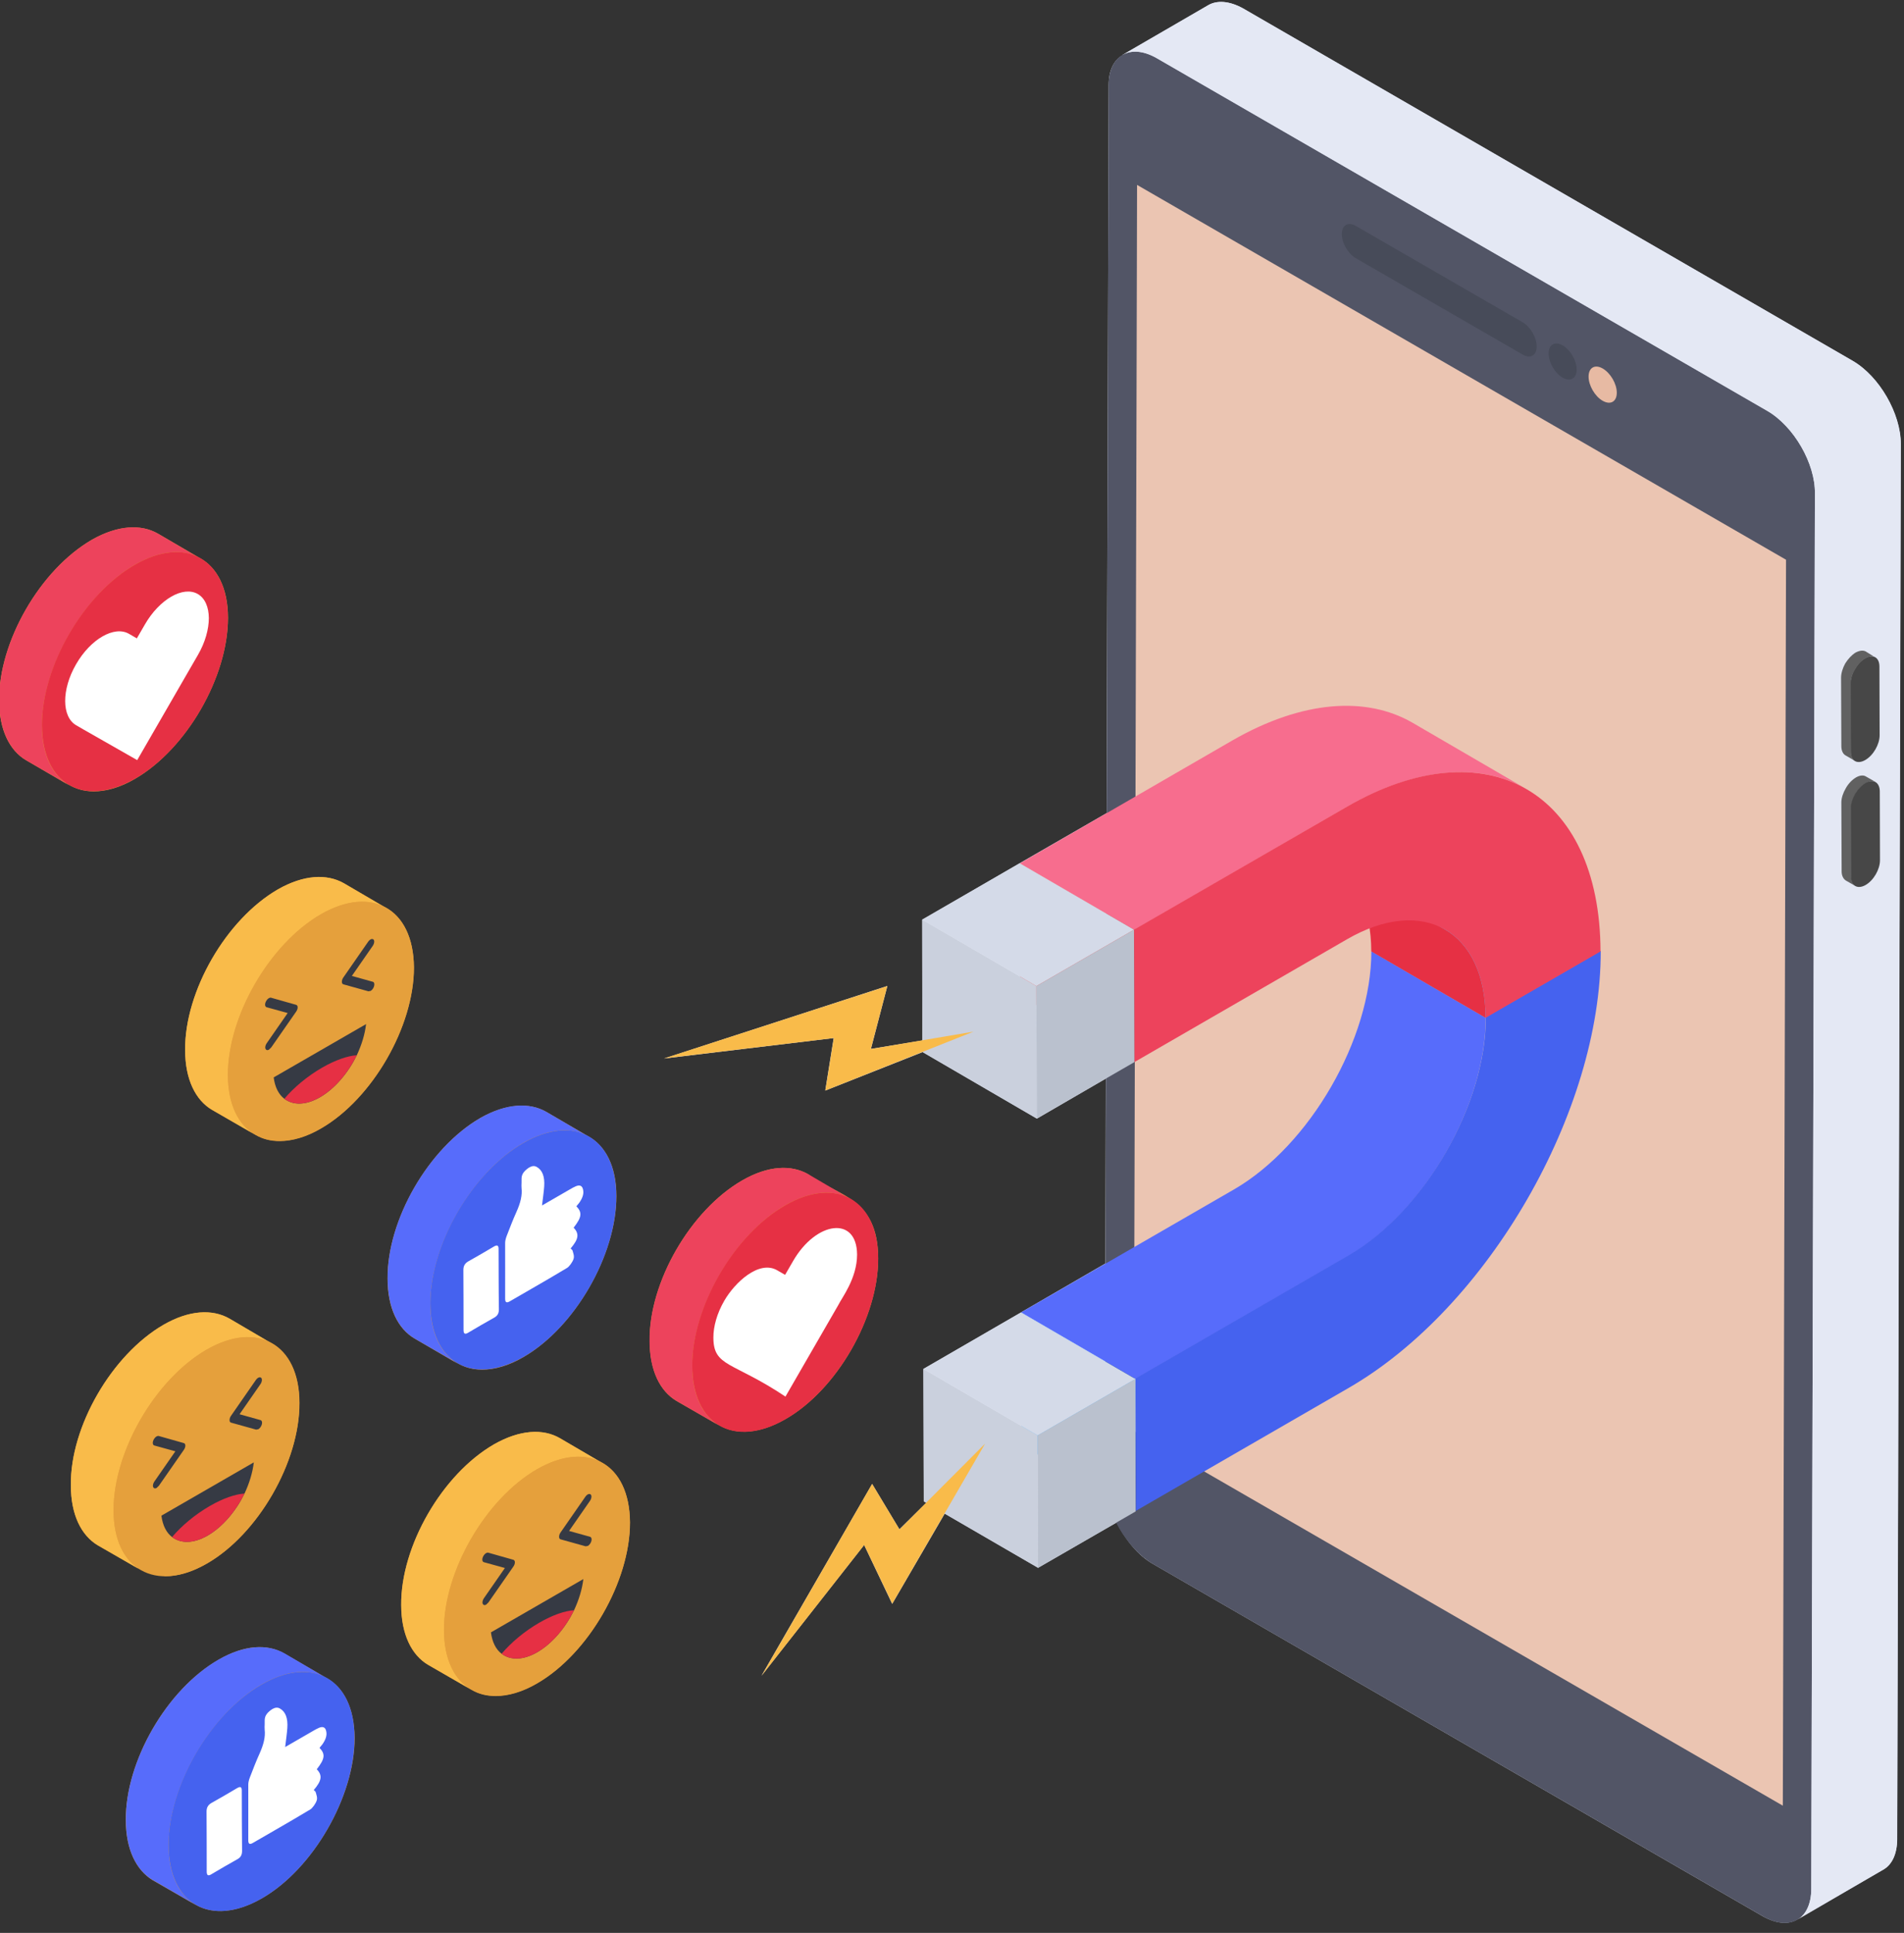 <?xml version="1.0" encoding="UTF-8"?><svg xmlns="http://www.w3.org/2000/svg" xmlns:xlink="http://www.w3.org/1999/xlink" height="48.2" preserveAspectRatio="xMidYMid meet" version="1.0" viewBox="1.3 1.0 47.5 48.2" width="47.5" zoomAndPan="magnify"><rect x="1.3" y="1.0" width="47.5" height="48.2" fill="#333333" stroke="none"/><g><g><g><path d="M23.208,32.386c0,1.47-1.03,3.27-2.31,4 c-0.71,0.41-1.35,0.41-1.78,0.07c0.04,0.04,0.09,0.07,0.14,0.1 l-1.08-0.62c-0.42-0.25-0.67-0.77-0.67-1.5 c-0.02-1.46,1.02-3.26,2.31-4c0.64-0.37,1.22-0.4,1.65-0.15 C22.17,30.826,23.208,30.836,23.208,32.386z" fill="#E5A03C"/></g><g><path d="M11.628,25.126c0,1.47-1.04,3.27-2.31,4.01 c-0.37,0.22-0.73,0.32-1.04,0.32c-0.23,0-0.43-0.05-0.61-0.16 l-1.08-0.62c-0.41-0.24-0.67-0.76-0.67-1.49 c-0.01-1.46,1.02-3.26,2.32-4.01c0.64-0.36,1.21-0.39,1.64-0.15 l1.03,0.6C11.348,23.856,11.618,24.376,11.628,25.126z" fill="#E5A03C"/></g><g><path d="M17.018,38.965c0,1.47-1.04,3.271-2.31,4.01 c-0.37,0.22-0.73,0.32-1.04,0.32c-0.23,0-0.43-0.05-0.61-0.16 l-1.08-0.62c-0.41-0.24-0.67-0.76-0.67-1.49 c-0.01-1.47,1.02-3.26,2.32-4.01c0.64-0.36,1.22-0.4,1.64-0.15 l1.03,0.6C16.738,37.696,17.008,38.215,17.018,38.965z" fill="#E5A03C"/></g><g><path d="M4.718,40.096L3.738,39.536c-0.41-0.25-0.67-0.76-0.67-1.5 c-0.02-1.46,1.02-3.25,2.31-4c0.64-0.37,1.22-0.4,1.65-0.15 l1.02,0.6c0.44,0.229,0.72,0.75,0.72,1.5c0.01,1.47-1.03,3.27-2.3,4 C6.088,40.206,5.738,40.306,5.418,40.306L4.718,40.096z" fill="#E5A03C"/></g><g><path d="M10.148,44.336c0,1.47-1.04,3.27-2.31,4 c-0.83,0.48-1.56,0.4-1.97-0.11c0.09,0.12,0.2,0.21,0.32,0.28 l-1.08-0.62c-0.41-0.25-0.67-0.77-0.67-1.5c-0.01-1.46,1.02-3.26,2.32-4 c0.64-0.37,1.21-0.4,1.64-0.15l1.03,0.6 C9.868,43.066,10.138,43.576,10.148,44.336z" fill="#E5A03C"/></g><g><path d="M2.898,20.486c0.04,0.04,0.08,0.07,0.13,0.1L1.948,19.956 c-0.41-0.24-0.67-0.76-0.67-1.49c-0.01-1.46,1.02-3.26,2.32-4.01 c0.64-0.36,1.22-0.39,1.64-0.15l1.03,0.6 c0.44,0.23,0.72,0.75,0.72,1.5c0,1.48-1.04,3.27-2.31,4.01 c-0.37,0.22-0.73,0.32-1.04,0.32C3.358,20.736,3.098,20.646,2.898,20.486z" fill="#E5A03C"/></g><g><path d="M10.968,32.886c-0.01-1.46,1.02-3.26,2.32-4.01 c0.64-0.36,1.22-0.39,1.64-0.15l1.03,0.6 c0.44,0.23,0.72,0.75,0.72,1.5c0,1.48-1.04,3.27-2.31,4.01 c-0.37,0.22-0.73,0.32-1.04,0.32c-0.29,0-0.54-0.09-0.74-0.25 c0.04,0.04,0.08,0.07,0.13,0.1l-1.08-0.63 C11.228,34.136,10.968,33.616,10.968,32.886z" fill="#E5A03C"/></g><g><path d="M48.718,12.076l-0.09,34.78c0,0.38-0.13,0.65-0.35,0.77 l-2.06,1.19l-0.08,0.05c-0.22,0.13-0.52,0.11-0.86-0.08l-15.22-8.79 c-0.37-0.21-0.68-0.6-0.9-1.03L27.198,40.096l-2.33-1.35l-1.31,2.25 l-0.7-1.47l-2.56,3.26l2.76-4.78l0.68,1.13l0.67-0.66l-0.06-0.04 l-0.01-3.3l4.54-2.63l0.01-4.61l-1.72,1l-2.85-1.66l-2.43,0.96 l0.21-1.31l-4.23,0.51l5.57-1.81l-0.41,1.57l1.28-0.21v-3.01 l2.43-1.41l2.17-1.25l0.05-18.15c0-0.37,0.13-0.63,0.35-0.75V2.366 l2.14-1.24c0.21-0.12,0.51-0.11,0.86,0.08l15.21,8.79 C48.188,10.386,48.718,11.316,48.718,12.076z" fill="#E4E8F4"/></g><g><g><g><path d="M46.578,13.306l-0.091,34.795c0,0.759-0.536,1.072-1.204,0.688 l-15.223-8.79c-0.657-0.385-1.194-1.315-1.194-2.074l0.091-34.795 c0-0.749,0.536-1.062,1.204-0.678l15.223,8.79 C46.052,11.627,46.588,12.557,46.578,13.306z" fill="#525566"/></g><g><path d="M45.857 14.958L45.777 46.028 29.587 36.681 29.667 5.611z" fill="#EBC5B2"/></g><g><path d="M48.722,12.072l-0.091,34.785c0,0.374-0.131,0.647-0.354,0.769 l-2.134,1.244c0.212-0.121,0.344-0.394,0.344-0.768l0.091-34.795 c0.01-0.749-0.526-1.679-1.194-2.063L30.161,2.453 c-0.334-0.192-0.637-0.212-0.86-0.081l2.144-1.244 c0.212-0.121,0.516-0.111,0.86,0.081l15.213,8.79 C48.186,10.382,48.722,11.313,48.722,12.072z" fill="#E4E8F4"/></g><g><g><g><path d="M47.827,17.416c-0.102,0.059-0.19,0.156-0.256,0.27 c-0.066,0.109-0.106,0.239-0.105,0.351l0.005,1.713 c0.001,0.229,0.165,0.317,0.364,0.202c0.199-0.115,0.358-0.39,0.357-0.619 l-0.005-1.713C48.186,17.392,48.026,17.301,47.827,17.416z" fill="#474747"/></g></g><g><g fill="#616161"><path d="M47.237,19.609l-0.007-1.711c0-0.111,0.042-0.243,0.104-0.354 c0.069-0.111,0.159-0.208,0.256-0.27c0.104-0.055,0.194-0.062,0.256-0.028 l0.201,0.125c-0.055-0.014-0.132,0-0.208,0.048 c-0.104,0.055-0.194,0.153-0.256,0.27 c-0.069,0.104-0.111,0.235-0.111,0.346l0.007,1.712 c0,0.118,0.042,0.194,0.104,0.229l-0.242-0.139 C47.279,19.803,47.237,19.72,47.237,19.609z"/><path d="M48.096,20.503c-0.062-0.035-0.152-0.035-0.249,0.028 c-0.104,0.055-0.194,0.152-0.256,0.27 c-0.069,0.111-0.104,0.236-0.104,0.354v1.712 c0,0.111,0.042,0.194,0.104,0.229l-0.243-0.139 c-0.062-0.042-0.104-0.118-0.104-0.229l-0.007-1.718 c0-0.111,0.042-0.235,0.111-0.354c0.062-0.111,0.152-0.208,0.256-0.27 c0.097-0.055,0.187-0.062,0.249-0.021L48.096,20.503z"/></g><g><path d="M47.836,20.527c-0.102,0.059-0.19,0.156-0.256,0.27 c-0.066,0.114-0.106,0.239-0.105,0.356l0.005,1.713 c0.001,0.229,0.165,0.317,0.364,0.202c0.199-0.115,0.358-0.39,0.357-0.619 L48.196,20.737C48.195,20.509,48.035,20.412,47.836,20.527z" fill="#474747"/></g></g></g><g><g><path d="M39.287,9.037c0.193,0.111,0.35,0.382,0.349,0.604 c-0.001,0.226-0.158,0.312-0.351,0.2l-4.161-2.402 c-0.193-0.111-0.35-0.379-0.349-0.604c0.001-0.222,0.158-0.312,0.351-0.2 L39.287,9.037z" fill="#474B59"/></g><g><path d="M40.285,9.613c0.193,0.111,0.35,0.382,0.349,0.604 c-0.001,0.222-0.158,0.312-0.351,0.2c-0.193-0.111-0.35-0.383-0.349-0.604 C39.934,9.591,40.092,9.502,40.285,9.613z" fill="#474B59"/></g><g><path d="M41.283,10.189c0.196,0.113,0.353,0.384,0.352,0.606 c-0.001,0.222-0.158,0.312-0.355,0.198 c-0.193-0.111-0.35-0.383-0.349-0.604 C40.932,10.167,41.09,10.078,41.283,10.189z" fill="#E7BAA3"/></g></g></g><g><g><g><path d="M38.361 26.382L35.51 24.725 38.377 23.069 41.229 24.726z" fill="#64B5F6"/></g><g><path d="M38.364,26.383c0,2.185-1.537,4.845-3.429,5.938l-5.31,3.065 l-2.852-1.659l5.31-3.065c1.891-1.092,3.429-3.753,3.429-5.938L38.364,26.383z" fill="#576CFB"/></g><g><path d="M29.631 38.691L26.78 37.034 26.77 33.732 29.622 35.389z" fill="#64B5F6"/></g><g><path d="M41.234,24.711c0.011,4-2.808,8.89-6.289,10.9 l-5.308,3.065l-0.009-3.302l5.308-3.065 c1.892-1.092,3.437-3.761,3.431-5.942L41.234,24.711z" fill="#4562EF"/></g></g><g><g><path d="M27.197 40.097L24.345 38.44 24.336 35.138 27.187 36.795z" fill="#CAD0DD"/></g><g><path d="M27.187 36.795L24.336 35.138 26.77 33.732 29.622 35.389z" fill="#D4DAE8"/></g><g><path d="M29.622 35.389L29.631 38.691 27.197 40.097 27.187 36.795z" fill="#BAC1CE"/></g></g><g><g><path d="M34.506,22.528l2.852,1.657 c0.617,0.359,1.001,1.118,1.004,2.197l-2.852-1.657 C35.507,23.646,35.123,22.887,34.506,22.528z" fill="#E63044"/></g><g><path d="M39.386,20.679c-1.143-0.667-2.731-0.566-4.491,0.445 l-5.3,3.065l-2.852-1.659l5.3-3.065c1.76-1.011,3.348-1.102,4.491-0.445 L39.386,20.679z" fill="#F76D8E"/></g><g><path d="M29.6 27.486L26.748 25.829 26.739 22.527 29.59 24.184z" fill="#EE5351"/></g><g><path d="M34.899,21.119c3.481-2.01,6.319-0.393,6.33,3.607 l-2.867,1.655c-0.006-2.174-1.561-3.053-3.453-1.961l-5.308,3.065 l-0.009-3.302L34.899,21.119z" fill="#ED435C"/></g></g><g><g><path d="M27.165 28.892L24.313 27.234 24.304 23.932 27.156 25.59z" fill="#CAD0DD"/></g><g><path d="M27.156 25.59L24.304 23.932 26.739 22.527 29.59 24.184z" fill="#D4DAE8"/></g><g><path d="M29.59 24.184L29.6 27.486 27.165 28.892 27.156 25.59z" fill="#BAC1CE"/></g></g></g><g fill="#F9BB4A"><path d="M25.876 36.999L23.56 40.991 22.859 39.528 20.299 42.789 23.057 38.004 23.74 39.139z"/><path d="M17.864 27.394L23.436 25.59 23.025 27.159 25.586 26.726 21.89 28.194 22.101 26.886z"/></g><g><g><g><path d="M17.504,34.439c0,0.731,0.259,1.249,0.67,1.493l1.081,0.625 c-0.427-0.244-0.685-0.762-0.685-1.493c0-1.462,1.036-3.26,2.315-4.006 c0.64-0.366,1.219-0.411,1.645-0.152l-1.066-0.625 c-0.426-0.243-1.005-0.213-1.645,0.152 C18.524,31.18,17.489,32.977,17.504,34.439z" fill="#ED435C"/></g><g><path d="M20.887,31.058c-1.284,0.741-2.321,2.538-2.317,4.001 c0.004,1.475,1.048,2.07,2.332,1.329c1.274-0.736,2.311-2.532,2.307-4.007 C23.205,30.918,22.161,30.322,20.887,31.058z" fill="#E63044"/></g><g><path d="M19.368,33.438c-0.182,0.314-0.272,0.643-0.271,0.917 c0.002,0.738,0.474,0.589,1.798,1.472l1.317-2.281 c0.085-0.178,0.469-0.663,0.47-1.261c-0.007-0.973-1.024-0.833-1.598,0.164 l-0.198,0.342l-0.197-0.114C20.236,32.416,19.633,32.978,19.368,33.438z" fill="#FFF"/></g></g></g><g><g><g><path d="M11.31,41.022c0,0.731,0.259,1.249,0.67,1.493l1.081,0.625 c-0.427-0.244-0.685-0.762-0.685-1.493c0-1.462,1.036-3.26,2.315-4.006 c0.64-0.366,1.219-0.411,1.645-0.152l-1.066-0.625 c-0.426-0.243-1.005-0.213-1.645,0.152 C12.33,37.763,11.295,39.56,11.31,41.022z" fill="#F9BB4A"/></g><g><path d="M14.693,37.641c-1.284,0.741-2.321,2.538-2.317,4.001 c0.004,1.475,1.048,2.07,2.332,1.329c1.274-0.736,2.311-2.532,2.307-4.007 C17.011,37.501,15.967,36.905,14.693,37.641z" fill="#E5A03C"/></g><g><g><path d="M13.548,41.706c0.03,0.242,0.124,0.426,0.265,0.533 c0.215,0.164,0.533,0.168,0.889-0.037c0.376-0.218,0.705-0.611,0.919-1.047 c0.121-0.259,0.201-0.52,0.232-0.778L13.548,41.706z" fill="#363A44"/></g><g><g><path d="M14.756,41.464c-0.371,0.214-0.705,0.495-0.942,0.775 c0.213,0.166,0.533,0.168,0.888-0.037 c0.375-0.216,0.704-0.609,0.918-1.048 C15.388,41.17,15.088,41.272,14.756,41.464z" fill="#E63044"/></g><g><path d="M13.427,39.73c-0.028,0.016-0.057,0.048-0.075,0.086 c-0.032,0.065-0.023,0.127,0.018,0.14l0.526,0.145l-0.521,0.75 c-0.043,0.062-0.051,0.133-0.019,0.161c0.017,0.02,0.045,0.018,0.073,0.002 l0.056-0.054l0.622-0.894c0.024-0.033,0.038-0.074,0.038-0.106 c-0-0.034-0.015-0.058-0.039-0.064l-0.625-0.177 C13.466,39.715,13.447,39.719,13.427,39.73z" fill="#363A44"/></g><g><path d="M15.96,38.268c-0.019,0.011-0.038,0.029-0.054,0.052 l-0.622,0.896c-0.024,0.033-0.036,0.073-0.036,0.107 c0,0.032,0.013,0.057,0.037,0.063l0.625,0.174l0.056-0.01 c0.028-0.016,0.056-0.047,0.075-0.088c0.03-0.064,0.021-0.126-0.02-0.139 l-0.524-0.146l0.521-0.75c0.041-0.06,0.049-0.132,0.017-0.16 C16.017,38.25,15.989,38.251,15.96,38.268z" fill="#363A44"/></g></g></g></g></g><g><g><g><path d="M10.97,32.884c0,0.731,0.259,1.249,0.67,1.493l1.081,0.625 c-0.427-0.244-0.685-0.762-0.685-1.493c0-1.462,1.036-3.26,2.315-4.006 c0.64-0.366,1.219-0.411,1.645-0.152l-1.066-0.625 c-0.426-0.243-1.005-0.213-1.645,0.152 C11.991,29.625,10.955,31.422,10.97,32.884z" fill="#576CFB"/></g><g><path d="M14.354,29.503c-1.284,0.741-2.321,2.538-2.317,4.001 c0.004,1.475,1.048,2.07,2.332,1.329c1.274-0.736,2.311-2.532,2.307-4.007 C16.671,29.362,15.627,28.767,14.354,29.503z" fill="#4562EF"/></g><g><g><path d="M14.503,30.113c-0.033,0.019-0.067,0.046-0.103,0.081 c-0.114,0.114-0.083,0.203-0.089,0.299c-0.003,0.046-0.003,0.09,0,0.135 c0.021,0.179-0.027,0.37-0.123,0.585c-0.09,0.199-0.169,0.404-0.248,0.609 c-0.021,0.056-0.038,0.122-0.038,0.169c-0.002,0.468,0.003,0.927,0,1.395 c0,0.092,0.035,0.111,0.111,0.068c0.18-0.104,0.36-0.208,0.54-0.312 c0.298-0.172,0.596-0.344,0.894-0.524c0.055-0.032,0.138-0.148,0.162-0.225 c0.024-0.074-0.011-0.149-0.028-0.215l-0.045-0.046 c0.201-0.235,0.218-0.365,0.075-0.518c0.204-0.261,0.217-0.377,0.068-0.533 l0.069-0.084c0.079-0.11,0.121-0.221,0.1-0.321 c-0.018-0.106-0.08-0.137-0.181-0.095 c-0.049,0.02-0.1,0.05-0.149,0.078 c-0.229,0.132-0.457,0.264-0.696,0.402c0.02-0.175,0.044-0.328,0.054-0.474 c0.017-0.241-0.043-0.41-0.189-0.489 C14.633,30.068,14.571,30.073,14.503,30.113z" fill="#FFF"/></g><g><path d="M12.984,32.454c-0.09,0.052-0.125,0.12-0.124,0.219 c0.001,0.497,0.006,0.993,0.004,1.492c0,0.092,0.032,0.117,0.108,0.073 c0.003-0.002,0.007-0.004,0.01-0.006c0.107-0.064,0.214-0.126,0.32-0.188 c0.106-0.061,0.213-0.122,0.32-0.182c0.004-0.002,0.007-0.004,0.011-0.006 c0.082-0.047,0.114-0.11,0.113-0.209c-0.004-0.245-0.005-0.495-0.006-0.742 c-0.001-0.251-0.001-0.501-0.002-0.748c0.003-0.097-0.028-0.123-0.115-0.073 c-0.107,0.064-0.214,0.126-0.32,0.188S13.091,32.394,12.984,32.454z" fill="#FFF"/></g></g></g></g><g><g><g><path d="M3.067,38.04c0,0.731,0.259,1.249,0.67,1.493l1.081,0.625 c-0.427-0.244-0.685-0.762-0.685-1.493c0-1.462,1.036-3.26,2.315-4.006 c0.64-0.366,1.219-0.411,1.645-0.152L7.027,33.882 c-0.426-0.243-1.005-0.213-1.645,0.152C4.087,34.781,3.051,36.578,3.067,38.04 z" fill="#F9BB4A"/></g><g><path d="M6.45,34.659c-1.284,0.741-2.321,2.538-2.317,4.001 c0.004,1.475,1.048,2.07,2.332,1.329c1.274-0.736,2.311-2.532,2.307-4.007 C8.768,34.518,7.724,33.923,6.45,34.659z" fill="#E5A03C"/></g><g><g><path d="M5.327,38.796c0.03,0.242,0.124,0.426,0.265,0.533 c0.215,0.164,0.533,0.168,0.889-0.037c0.376-0.218,0.705-0.611,0.919-1.047 c0.121-0.259,0.201-0.52,0.232-0.778L5.327,38.796z" fill="#363A44"/></g><g><g><path d="M6.535,38.554c-0.371,0.214-0.705,0.495-0.942,0.775 c0.213,0.166,0.533,0.168,0.888-0.037 c0.375-0.216,0.704-0.609,0.918-1.048 C7.167,38.261,6.867,38.362,6.535,38.554z" fill="#E63044"/></g><g><path d="M5.206,36.82c-0.028,0.016-0.057,0.048-0.075,0.086 c-0.032,0.065-0.023,0.127,0.018,0.14l0.526,0.145l-0.521,0.75 c-0.043,0.062-0.051,0.133-0.019,0.161c0.017,0.02,0.045,0.018,0.073,0.002 l0.056-0.054l0.622-0.894c0.024-0.033,0.038-0.074,0.038-0.106 c-0-0.034-0.015-0.058-0.039-0.064l-0.625-0.177 C5.244,36.805,5.225,36.809,5.206,36.82z" fill="#363A44"/></g><g><path d="M7.739,35.358c-0.019,0.011-0.038,0.029-0.054,0.052 l-0.622,0.896c-0.024,0.033-0.036,0.073-0.036,0.107 c0,0.032,0.013,0.057,0.037,0.063l0.625,0.174l0.056-0.01 c0.028-0.016,0.056-0.047,0.075-0.088c0.03-0.064,0.021-0.126-0.02-0.139 l-0.524-0.146l0.521-0.75c0.041-0.06,0.049-0.132,0.017-0.16 C7.795,35.34,7.767,35.342,7.739,35.358z" fill="#363A44"/></g></g></g></g></g><g><g><g><path d="M4.44,46.389c0,0.731,0.259,1.249,0.67,1.493l1.081,0.625 c-0.427-0.244-0.685-0.762-0.685-1.493c0-1.462,1.036-3.26,2.315-4.006 c0.64-0.366,1.219-0.411,1.645-0.152L8.4,42.231 c-0.426-0.243-1.005-0.213-1.645,0.152 C5.46,43.13,4.424,44.927,4.44,46.389z" fill="#576CFB"/></g><g><path d="M7.823,43.008c-1.284,0.741-2.321,2.538-2.317,4.001 c0.004,1.475,1.048,2.07,2.332,1.329c1.274-0.736,2.311-2.532,2.307-4.007 C10.14,42.868,9.097,42.272,7.823,43.008z" fill="#4562EF"/></g><g><g><path d="M8.095,43.618c-0.033,0.019-0.067,0.046-0.103,0.081 c-0.114,0.114-0.083,0.203-0.089,0.299 c-0.003,0.046-0.003,0.09,0,0.135c0.021,0.179-0.027,0.37-0.123,0.585 c-0.09,0.199-0.169,0.404-0.248,0.609 c-0.021,0.056-0.038,0.122-0.038,0.169c-0.002,0.468,0.003,0.927,0,1.395 c0,0.092,0.035,0.111,0.111,0.068c0.18-0.104,0.36-0.208,0.54-0.312 c0.298-0.172,0.596-0.344,0.894-0.524c0.055-0.032,0.138-0.148,0.162-0.225 c0.024-0.074-0.011-0.149-0.028-0.215l-0.045-0.046 c0.201-0.235,0.218-0.365,0.075-0.518c0.204-0.261,0.217-0.377,0.068-0.533 l0.069-0.084c0.079-0.11,0.121-0.221,0.1-0.321 c-0.018-0.106-0.08-0.137-0.181-0.095 c-0.049,0.02-0.1,0.05-0.149,0.078 c-0.229,0.132-0.457,0.264-0.696,0.402 c0.02-0.175,0.044-0.328,0.054-0.474c0.017-0.241-0.043-0.41-0.189-0.489 C8.226,43.573,8.164,43.578,8.095,43.618z" fill="#FFF"/></g><g><path d="M6.577,45.959c-0.09,0.052-0.125,0.12-0.124,0.219 c0.001,0.497,0.006,0.993,0.004,1.492c0,0.092,0.032,0.117,0.108,0.073 c0.003-0.002,0.007-0.004,0.01-0.006c0.107-0.064,0.214-0.126,0.32-0.188 c0.106-0.061,0.213-0.122,0.32-0.182c0.004-0.002,0.007-0.004,0.011-0.006 c0.082-0.047,0.114-0.11,0.113-0.209C7.336,46.908,7.335,46.657,7.334,46.41 c-0.001-0.251-0.001-0.501-0.002-0.748c0.003-0.097-0.028-0.123-0.115-0.073 c-0.107,0.064-0.214,0.126-0.32,0.188 C6.79,45.839,6.684,45.899,6.577,45.959z" fill="#FFF"/></g></g></g></g><g><g><g><path d="M5.919,27.183c0,0.731,0.259,1.249,0.67,1.493l1.081,0.625 c-0.427-0.244-0.685-0.762-0.685-1.493c0-1.462,1.036-3.26,2.315-4.006 c0.64-0.366,1.219-0.411,1.645-0.152l-1.066-0.625 c-0.426-0.243-1.005-0.213-1.645,0.152 C6.94,23.924,5.904,25.721,5.919,27.183z" fill="#F9BB4A"/></g><g><path d="M9.302,23.801C8.019,24.543,6.981,26.339,6.986,27.803 c0.004,1.475,1.048,2.07,2.332,1.329c1.274-0.736,2.311-2.532,2.307-4.007 C11.62,23.661,10.576,23.066,9.302,23.801z" fill="#E5A03C"/></g><g><g><path d="M8.128,27.867c0.03,0.242,0.124,0.426,0.265,0.533 c0.215,0.164,0.533,0.168,0.889-0.037c0.376-0.218,0.705-0.611,0.919-1.047 c0.121-0.259,0.201-0.52,0.232-0.778L8.128,27.867z" fill="#363A44"/></g><g><g><path d="M9.336,27.624c-0.371,0.214-0.705,0.495-0.942,0.775 c0.213,0.166,0.533,0.168,0.888-0.037c0.375-0.216,0.704-0.609,0.918-1.048 C9.969,27.331,9.668,27.433,9.336,27.624z" fill="#E63044"/></g><g><path d="M8.008,25.891c-0.028,0.016-0.057,0.048-0.075,0.086 c-0.032,0.065-0.023,0.127,0.018,0.14l0.526,0.145l-0.521,0.75 c-0.043,0.062-0.051,0.133-0.019,0.161 c0.017,0.02,0.045,0.018,0.073,0.002l0.056-0.054l0.622-0.894 c0.024-0.033,0.038-0.074,0.038-0.106 c-0-0.034-0.015-0.058-0.039-0.064l-0.625-0.177 C8.046,25.875,8.027,25.88,8.008,25.891z" fill="#363A44"/></g><g><path d="M10.541,24.428c-0.019,0.011-0.038,0.029-0.054,0.052 l-0.622,0.896c-0.024,0.033-0.036,0.073-0.036,0.107 c0,0.032,0.013,0.057,0.037,0.063l0.625,0.174l0.056-0.01 c0.086-0.05,0.127-0.203,0.055-0.227l-0.524-0.146l0.521-0.75 c0.041-0.06,0.049-0.132,0.017-0.16 C10.597,24.411,10.569,24.412,10.541,24.428z" fill="#363A44"/></g></g></g></g></g><g><g><g><path d="M1.28,18.465c0,0.731,0.259,1.249,0.67,1.493l1.081,0.625 c-0.427-0.244-0.685-0.762-0.685-1.493c0-1.462,1.036-3.26,2.315-4.006 c0.64-0.366,1.219-0.411,1.645-0.152l-1.066-0.625 c-0.426-0.243-1.005-0.213-1.645,0.152C2.301,15.206,1.265,17.003,1.28,18.465 z" fill="#ED435C"/></g><g><path d="M4.664,15.083c-1.284,0.741-2.321,2.538-2.317,4.001 c0.004,1.475,1.048,2.07,2.332,1.329c1.274-0.736,2.311-2.532,2.307-4.007 C6.981,14.943,5.938,14.348,4.664,15.083z" fill="#E63044"/></g><g><path d="M3.855,16.871c-0.239,0.138-0.477,0.38-0.658,0.695 c-0.182,0.314-0.272,0.643-0.271,0.917c0.001,0.274,0.093,0.499,0.275,0.603 l0.197,0.114l1.325,0.755l1.317-2.281l0.198-0.342 c0.182-0.314,0.272-0.644,0.272-0.919c-0.002-0.273-0.094-0.496-0.277-0.601 c-0.183-0.104-0.422-0.071-0.661,0.067c-0.239,0.138-0.479,0.382-0.66,0.698 l-0.198,0.342l-0.197-0.114C4.335,16.7,4.095,16.733,3.855,16.871z" fill="#FFF"/></g></g></g></g></g></g></svg>